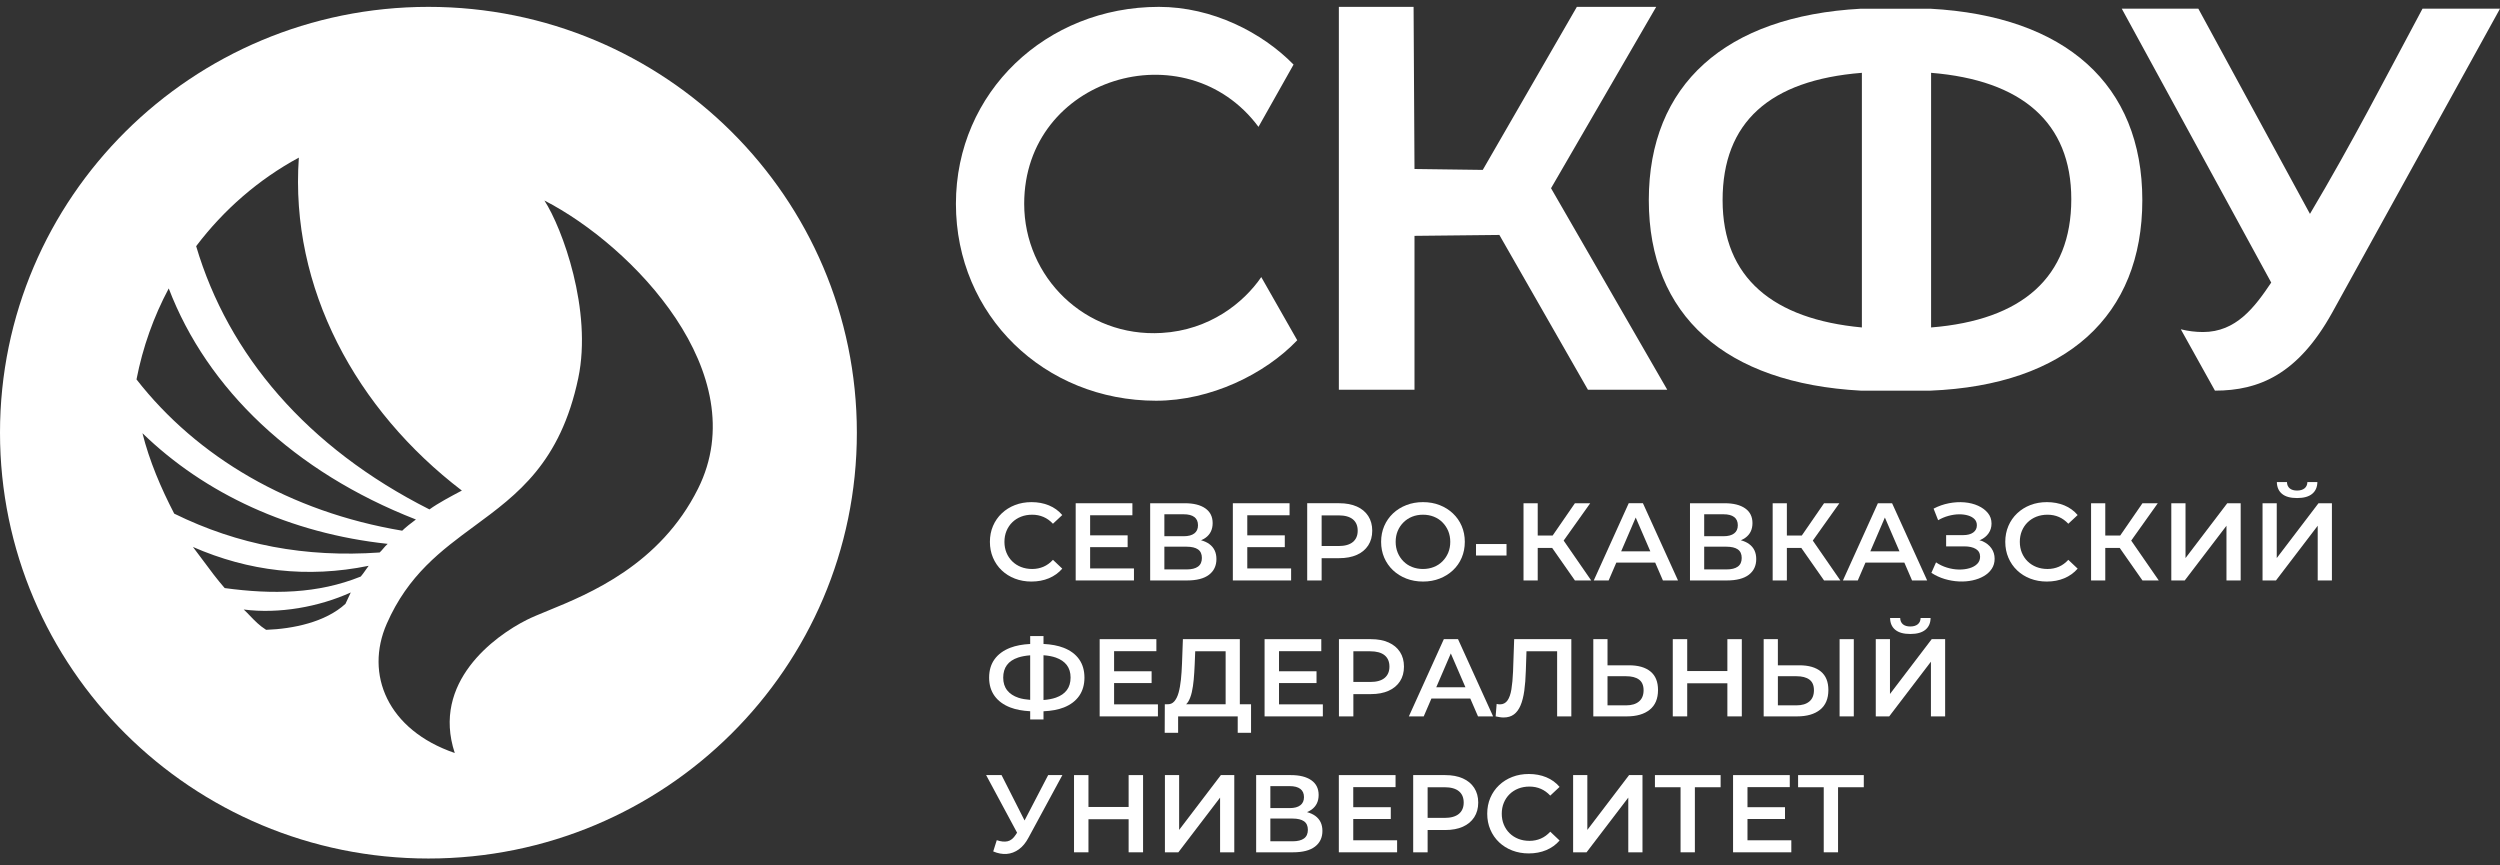 <?xml version="1.0" encoding="UTF-8"?> <svg xmlns="http://www.w3.org/2000/svg" width="182" height="63" viewBox="0 0 182 63" fill="none"><rect x="0" y="0" width="182" height="63" fill="#333333" stroke="none"/><path d="M73.693 38.025C73.873 37.848 74.086 37.712 74.331 37.615C74.576 37.519 74.847 37.471 75.143 37.471C75.439 37.471 75.714 37.525 75.967 37.635C76.221 37.745 76.45 37.909 76.654 38.129L77.333 37.495C77.069 37.184 76.746 36.95 76.363 36.792C75.981 36.634 75.558 36.555 75.095 36.555C74.658 36.555 74.258 36.626 73.891 36.768C73.524 36.91 73.204 37.11 72.929 37.37C72.655 37.63 72.442 37.937 72.291 38.289C72.14 38.643 72.065 39.029 72.065 39.446C72.065 39.863 72.14 40.249 72.291 40.603C72.442 40.956 72.653 41.263 72.925 41.522C73.198 41.781 73.518 41.982 73.887 42.124C74.256 42.266 74.656 42.337 75.087 42.337C75.556 42.337 75.981 42.257 76.363 42.096C76.746 41.935 77.069 41.702 77.333 41.397L76.654 40.755C76.45 40.98 76.221 41.147 75.967 41.257C75.714 41.366 75.439 41.422 75.143 41.422C74.847 41.422 74.576 41.373 74.331 41.277C74.086 41.18 73.873 41.044 73.693 40.867C73.513 40.691 73.373 40.482 73.273 40.241C73.173 40 73.123 39.735 73.123 39.446C73.123 39.157 73.173 38.892 73.273 38.651C73.373 38.41 73.513 38.201 73.693 38.025V38.025Z" fill="white"></path><path d="M82.439 37.511V36.636H78.31V42.257H82.552V41.382H79.361V39.832H82.092V38.973H79.361V37.511H82.439Z" fill="white"></path><path d="M87.214 41.249C87.026 41.386 86.748 41.454 86.382 41.454H84.766V39.799H86.382C86.748 39.799 87.026 39.865 87.214 39.996C87.403 40.128 87.497 40.335 87.497 40.619C87.497 40.903 87.403 41.112 87.214 41.249V41.249ZM84.766 37.439H86.172C86.511 37.439 86.77 37.505 86.948 37.64C87.126 37.773 87.214 37.974 87.214 38.242C87.214 38.499 87.126 38.696 86.948 38.832C86.77 38.969 86.511 39.037 86.172 39.037H84.766V37.439V37.439ZM88.281 38.081C88.281 37.615 88.103 37.258 87.748 37.009C87.392 36.76 86.897 36.636 86.261 36.636H83.732V42.257H86.415C87.12 42.257 87.653 42.119 88.014 41.844C88.375 41.568 88.556 41.186 88.556 40.699C88.556 40.222 88.383 39.859 88.038 39.607C87.872 39.485 87.669 39.394 87.436 39.331C87.556 39.279 87.67 39.22 87.772 39.145C88.111 38.896 88.281 38.541 88.281 38.081Z" fill="white"></path><path d="M93.88 37.511V36.636H89.751V42.257H93.993V41.382H90.802V39.832H93.533V38.973H90.802V37.511H93.88Z" fill="white"></path><path d="M98.489 37.808C98.724 38.001 98.84 38.276 98.84 38.635C98.84 38.988 98.724 39.263 98.489 39.458C98.255 39.653 97.906 39.751 97.443 39.751H96.215V37.519H97.443C97.906 37.519 98.255 37.615 98.489 37.808ZM96.215 40.635H97.492C97.993 40.635 98.421 40.554 98.78 40.394C99.138 40.233 99.414 40.003 99.608 39.703C99.802 39.403 99.899 39.047 99.899 38.635C99.899 38.222 99.802 37.867 99.608 37.567C99.414 37.267 99.138 37.036 98.78 36.876C98.421 36.716 97.993 36.635 97.492 36.635H95.164V42.257H96.215V40.634V40.635Z" fill="white"></path><path d="M102.8 41.277C102.557 41.181 102.347 41.043 102.17 40.863C101.992 40.684 101.853 40.474 101.753 40.233C101.654 39.992 101.604 39.73 101.604 39.446C101.604 39.157 101.654 38.894 101.753 38.655C101.853 38.417 101.993 38.208 102.173 38.029C102.354 37.849 102.564 37.712 102.804 37.615C103.043 37.519 103.306 37.471 103.592 37.471C103.877 37.471 104.141 37.519 104.383 37.615C104.626 37.712 104.836 37.849 105.013 38.029C105.191 38.208 105.33 38.417 105.43 38.655C105.529 38.894 105.579 39.157 105.579 39.446C105.579 39.735 105.529 39.999 105.43 40.237C105.33 40.475 105.191 40.684 105.013 40.863C104.836 41.043 104.626 41.181 104.383 41.277C104.141 41.373 103.877 41.422 103.592 41.422C103.306 41.422 103.042 41.373 102.8 41.277ZM104.808 42.12C105.176 41.976 105.499 41.775 105.773 41.518C106.048 41.261 106.261 40.956 106.411 40.603C106.562 40.249 106.638 39.863 106.638 39.446C106.638 39.029 106.562 38.645 106.411 38.294C106.261 37.943 106.048 37.638 105.773 37.378C105.498 37.118 105.176 36.916 104.808 36.772C104.439 36.627 104.033 36.555 103.592 36.555C103.155 36.555 102.751 36.627 102.38 36.772C102.008 36.916 101.685 37.118 101.41 37.378C101.136 37.638 100.923 37.944 100.772 38.294C100.621 38.645 100.545 39.029 100.545 39.446C100.545 39.863 100.621 40.248 100.772 40.599C100.923 40.949 101.136 41.254 101.41 41.514C101.685 41.773 102.008 41.976 102.38 42.12C102.751 42.265 103.158 42.337 103.6 42.337C104.036 42.337 104.439 42.265 104.808 42.12Z" fill="white"></path><path d="M107.454 40.442H109.675V39.606H107.454V40.442Z" fill="white"></path><path d="M110.912 36.636V42.257H111.946V39.888H112.997L114.653 42.257H115.84L113.834 39.355L115.768 36.636H114.653L113.032 38.988H111.946V36.636H110.912Z" fill="white"></path><path d="M118.021 40.136L119.08 37.676L120.143 40.136H118.021H118.021ZM118.571 36.635L116.026 42.257H117.109L117.669 40.956H120.497L121.06 42.257H122.159L119.605 36.635H118.571H118.571Z" fill="white"></path><path d="M126.513 41.249C126.325 41.386 126.047 41.454 125.681 41.454H124.065V39.799H125.681C126.047 39.799 126.325 39.865 126.513 39.996C126.701 40.128 126.796 40.335 126.796 40.619C126.796 40.903 126.701 41.112 126.513 41.249V41.249ZM124.065 37.439H125.471C125.81 37.439 126.069 37.505 126.246 37.64C126.424 37.773 126.513 37.974 126.513 38.242C126.513 38.499 126.424 38.696 126.246 38.832C126.068 38.969 125.81 39.037 125.471 39.037H124.065V37.439V37.439ZM127.58 38.081C127.58 37.615 127.402 37.258 127.047 37.009C126.691 36.76 126.195 36.636 125.56 36.636H123.031V42.257H125.713C126.419 42.257 126.952 42.119 127.313 41.844C127.674 41.568 127.854 41.186 127.854 40.699C127.854 40.222 127.682 39.859 127.337 39.607C127.17 39.485 126.968 39.394 126.734 39.331C126.855 39.279 126.969 39.22 127.07 39.145C127.41 38.896 127.58 38.541 127.58 38.081Z" fill="white"></path><path d="M129.05 36.636V42.257H130.084V39.888H131.134L132.791 42.257H133.978L131.972 39.355L133.906 36.636H132.791L131.17 38.988H130.084V36.636H129.05Z" fill="white"></path><path d="M137.219 37.676L138.282 40.137H136.16L137.219 37.676H137.219ZM135.807 40.956H138.636L139.198 42.257H140.297L137.744 36.636H136.71L134.165 42.257H135.247L135.807 40.956H135.807Z" fill="white"></path><path d="M144.332 39.402C144.26 39.37 144.176 39.353 144.097 39.329C144.124 39.318 144.156 39.314 144.183 39.302C144.43 39.189 144.626 39.03 144.768 38.824C144.912 38.618 144.983 38.381 144.983 38.113C144.983 37.818 144.894 37.563 144.716 37.346C144.538 37.129 144.303 36.954 144.009 36.82C143.715 36.687 143.385 36.603 143.019 36.571C142.653 36.539 142.275 36.561 141.884 36.636C141.493 36.711 141.121 36.842 140.765 37.029L141.096 37.872C141.333 37.733 141.584 37.627 141.848 37.555C142.112 37.483 142.366 37.445 142.611 37.442C142.856 37.44 143.077 37.468 143.274 37.527C143.47 37.586 143.627 37.674 143.743 37.792C143.858 37.909 143.916 38.06 143.916 38.241C143.916 38.461 143.829 38.635 143.654 38.764C143.479 38.892 143.232 38.957 142.915 38.957H141.678V39.776H142.995C143.351 39.776 143.633 39.838 143.84 39.964C144.047 40.09 144.151 40.279 144.151 40.531C144.151 40.739 144.08 40.913 143.94 41.052C143.8 41.192 143.613 41.296 143.379 41.365C143.144 41.435 142.884 41.468 142.599 41.462C142.314 41.457 142.027 41.41 141.739 41.321C141.451 41.233 141.185 41.106 140.943 40.94L140.604 41.703C140.911 41.901 141.235 42.051 141.577 42.153C141.919 42.254 142.262 42.313 142.608 42.329C142.952 42.346 143.281 42.32 143.593 42.253C143.905 42.186 144.183 42.082 144.425 41.94C144.668 41.798 144.858 41.621 144.999 41.41C145.139 41.198 145.209 40.956 145.209 40.683C145.209 40.394 145.132 40.139 144.978 39.92C144.825 39.701 144.61 39.528 144.332 39.402Z" fill="white"></path><path d="M147.612 38.025C147.793 37.848 148.006 37.712 148.25 37.615C148.496 37.519 148.766 37.471 149.062 37.471C149.359 37.471 149.634 37.525 149.887 37.635C150.14 37.745 150.369 37.909 150.573 38.129L151.253 37.495C150.988 37.184 150.665 36.95 150.283 36.792C149.9 36.634 149.478 36.555 149.014 36.555C148.578 36.555 148.177 36.626 147.81 36.768C147.444 36.91 147.124 37.11 146.849 37.37C146.574 37.63 146.362 37.937 146.211 38.289C146.06 38.643 145.984 39.029 145.984 39.446C145.984 39.863 146.06 40.249 146.211 40.603C146.362 40.956 146.573 41.263 146.845 41.522C147.117 41.781 147.437 41.982 147.806 42.124C148.175 42.266 148.576 42.337 149.006 42.337C149.475 42.337 149.9 42.257 150.283 42.096C150.665 41.935 150.989 41.702 151.253 41.397L150.573 40.755C150.369 40.98 150.14 41.147 149.887 41.257C149.633 41.366 149.359 41.422 149.062 41.422C148.766 41.422 148.496 41.373 148.25 41.277C148.006 41.18 147.793 41.044 147.612 40.867C147.432 40.691 147.292 40.482 147.192 40.241C147.092 40 147.043 39.735 147.043 39.446C147.043 39.157 147.092 38.892 147.192 38.651C147.292 38.41 147.432 38.201 147.612 38.025V38.025Z" fill="white"></path><path d="M157.086 36.636H155.971L154.35 38.988H153.264V36.636H152.23V42.257H153.264V39.888H154.315L155.971 42.257H157.158L155.152 39.355L157.086 36.636Z" fill="white"></path><path d="M159.106 40.627V36.636H158.071V42.257H159.049L162.087 38.274V42.257H163.121V36.636H162.144L159.106 40.627Z" fill="white"></path><path d="M168.325 35.953C168.573 35.75 168.699 35.463 168.705 35.093H167.978C167.972 35.292 167.903 35.444 167.771 35.551C167.639 35.658 167.457 35.712 167.226 35.712C166.994 35.712 166.815 35.658 166.689 35.551C166.562 35.444 166.496 35.292 166.491 35.093H165.755C165.761 35.463 165.886 35.75 166.131 35.953C166.376 36.157 166.741 36.258 167.226 36.258C167.711 36.258 168.077 36.157 168.325 35.953Z" fill="white"></path><path d="M165.747 40.627V36.636H164.713V42.257H165.691L168.729 38.274V42.257H169.763V36.636H168.786L165.747 40.627Z" fill="white"></path><path d="M77.668 50.237C77.487 50.481 77.221 50.664 76.868 50.788C76.612 50.877 76.311 50.934 75.967 50.961V47.702C76.309 47.726 76.608 47.782 76.864 47.872C77.214 47.996 77.481 48.177 77.663 48.418C77.847 48.659 77.938 48.962 77.938 49.326C77.938 49.69 77.849 49.994 77.668 50.237ZM74.149 50.799C73.788 50.679 73.512 50.497 73.321 50.253C73.129 50.01 73.034 49.703 73.034 49.334C73.034 48.964 73.124 48.658 73.305 48.414C73.485 48.171 73.757 47.989 74.121 47.868C74.372 47.785 74.666 47.733 74.997 47.707V50.95C74.683 50.924 74.392 50.88 74.149 50.799ZM78.565 50.659C78.82 50.289 78.948 49.847 78.948 49.334C78.948 48.809 78.819 48.364 78.561 47.997C78.302 47.63 77.925 47.35 77.429 47.157C77.016 46.997 76.526 46.907 75.967 46.88V46.306H74.998V46.881C74.443 46.909 73.957 46.999 73.547 47.157C73.049 47.35 72.668 47.629 72.404 47.993C72.14 48.357 72.008 48.803 72.008 49.334C72.008 49.853 72.14 50.296 72.404 50.663C72.668 51.029 73.049 51.309 73.547 51.502C73.957 51.66 74.443 51.75 74.998 51.778V52.377H75.967V51.781C76.537 51.756 77.034 51.666 77.45 51.502C77.937 51.309 78.308 51.028 78.565 50.659Z" fill="white"></path><path d="M81.106 49.727H83.837V48.868H81.106V47.406H84.184V46.531H80.055V52.153H84.297V51.277H81.106V49.727Z" fill="white"></path><path d="M86.511 51.068C86.618 50.886 86.703 50.659 86.765 50.386C86.827 50.112 86.873 49.809 86.903 49.474C86.933 49.139 86.955 48.785 86.972 48.41L87.012 47.414H89.226V51.269H86.351C86.409 51.213 86.463 51.149 86.511 51.068ZM90.26 46.531H86.115L86.05 48.314C86.034 48.737 86.007 49.129 85.97 49.49C85.931 49.852 85.875 50.166 85.799 50.434C85.724 50.702 85.62 50.911 85.488 51.06C85.356 51.211 85.188 51.28 84.984 51.269H84.798L84.79 53.349H85.767V52.153H90.106V53.349H91.076V51.269H90.26V46.531H90.26Z" fill="white"></path><path d="M93.112 49.727H95.843V48.868H93.112V47.406H96.19V46.531H92.061V52.153H96.303V51.277H93.112V49.727Z" fill="white"></path><path d="M100.8 49.354C100.565 49.55 100.216 49.647 99.753 49.647H98.525V47.414H99.753C100.216 47.414 100.565 47.511 100.8 47.704C101.034 47.897 101.151 48.172 101.151 48.531C101.151 48.884 101.034 49.158 100.8 49.354ZM101.09 46.772C100.732 46.611 100.303 46.531 99.802 46.531H97.475V52.153H98.525V50.531H99.802C100.303 50.531 100.732 50.45 101.09 50.289C101.449 50.129 101.725 49.898 101.919 49.598C102.113 49.299 102.209 48.943 102.209 48.53C102.209 48.118 102.113 47.762 101.919 47.463C101.725 47.163 101.449 46.933 101.09 46.772V46.772Z" fill="white"></path><path d="M105.62 47.572L106.683 50.032H104.56L105.619 47.572H105.62ZM104.208 50.851H107.036L107.599 52.153H108.698L106.144 46.531H105.111L102.565 52.153H103.648L104.208 50.851H104.208Z" fill="white"></path><path d="M110.152 48.86C110.13 49.385 110.089 49.826 110.03 50.185C109.971 50.544 109.874 50.816 109.74 51C109.605 51.185 109.425 51.277 109.198 51.277C109.112 51.277 109.031 51.267 108.956 51.245L108.883 52.153C108.991 52.174 109.09 52.193 109.182 52.209C109.273 52.225 109.365 52.233 109.457 52.233C109.764 52.233 110.017 52.158 110.216 52.008C110.415 51.858 110.576 51.64 110.696 51.353C110.818 51.067 110.908 50.712 110.968 50.289C111.027 49.867 111.065 49.376 111.081 48.82L111.128 47.414H113.359V52.153H114.393V46.531H110.232L110.151 48.86L110.152 48.86Z" fill="white"></path><path d="M119.318 51.068C119.094 51.256 118.78 51.35 118.377 51.35H117.027V49.229H118.377C118.786 49.229 119.101 49.311 119.322 49.474C119.542 49.637 119.653 49.896 119.653 50.249C119.653 50.608 119.541 50.881 119.318 51.068V51.068ZM120.154 48.884C119.787 48.584 119.268 48.434 118.594 48.434H117.027V46.531H115.993V52.153H118.425C119.141 52.153 119.7 51.991 120.101 51.666C120.502 51.343 120.704 50.865 120.704 50.233C120.704 49.633 120.52 49.184 120.154 48.884V48.884Z" fill="white"></path><path d="M126.804 52.153V46.531H125.753V48.852H122.829V46.531H121.778V52.153H122.829V49.743H125.753V52.153H126.804Z" fill="white"></path><path d="M133.922 52.153H134.956V46.531H133.922V52.153Z" fill="white"></path><path d="M131.72 51.068C131.496 51.256 131.183 51.35 130.779 51.35H129.43V49.229H130.779C131.188 49.229 131.503 49.311 131.724 49.474C131.945 49.637 132.055 49.896 132.055 50.249C132.055 50.608 131.944 50.881 131.72 51.068V51.068ZM133.106 50.233C133.106 49.633 132.922 49.184 132.556 48.884C132.19 48.584 131.67 48.434 130.997 48.434H129.429V46.531H128.395V52.153H130.827C131.544 52.153 132.102 51.991 132.504 51.666C132.905 51.343 133.106 50.865 133.106 50.233V50.233Z" fill="white"></path><path d="M137.59 50.522V46.531H136.556V52.153H137.534L140.572 48.169V52.153H141.606V46.531H140.628L137.59 50.522Z" fill="white"></path><path d="M139.069 46.154C139.554 46.154 139.919 46.052 140.168 45.848C140.415 45.645 140.542 45.358 140.547 44.989H139.821C139.815 45.188 139.746 45.34 139.614 45.447C139.482 45.554 139.3 45.608 139.069 45.608C138.837 45.608 138.658 45.554 138.531 45.447C138.405 45.34 138.339 45.188 138.333 44.989H137.598C137.603 45.359 137.728 45.645 137.974 45.848C138.219 46.052 138.584 46.154 139.069 46.154Z" fill="white"></path><path d="M74.588 59.73L72.913 56.427H71.79L74.043 60.619L73.955 60.756C73.777 61.034 73.575 61.197 73.349 61.246C73.123 61.294 72.862 61.267 72.565 61.165L72.307 61.984C72.646 62.129 72.974 62.189 73.289 62.165C73.604 62.141 73.898 62.03 74.173 61.832C74.448 61.634 74.685 61.345 74.884 60.965L77.341 56.427H76.306L74.588 59.73H74.588Z" fill="white"></path><path d="M82.164 58.748H79.24V56.427H78.189V62.048H79.24V59.64H82.164V62.048H83.215V56.427H82.164V58.748Z" fill="white"></path><path d="M85.841 60.418V56.427H84.806V62.048H85.784L88.822 58.066V62.048H89.856V56.427H88.879L85.841 60.418Z" fill="white"></path><path d="M94.93 61.041C94.742 61.177 94.464 61.246 94.098 61.246H92.482V59.591H94.098C94.464 59.591 94.742 59.657 94.93 59.788C95.118 59.919 95.213 60.127 95.213 60.41C95.213 60.694 95.118 60.904 94.93 61.041V61.041ZM92.482 57.23H93.888C94.227 57.23 94.486 57.297 94.663 57.431C94.841 57.565 94.93 57.766 94.93 58.033C94.93 58.291 94.841 58.487 94.663 58.624C94.486 58.761 94.227 58.829 93.888 58.829H92.482V57.23V57.23ZM95.754 59.398C95.587 59.276 95.385 59.186 95.151 59.123C95.272 59.071 95.386 59.011 95.487 58.937C95.827 58.688 95.997 58.333 95.997 57.873C95.997 57.407 95.819 57.05 95.464 56.801C95.108 56.552 94.613 56.427 93.977 56.427H91.448V62.048H94.13C94.836 62.048 95.369 61.911 95.73 61.635C96.091 61.359 96.272 60.978 96.272 60.491C96.272 60.014 96.099 59.65 95.754 59.398Z" fill="white"></path><path d="M98.517 59.623H101.249V58.764H98.517V57.303H101.596V56.427H97.467V62.048H101.709V61.173H98.517V59.623Z" fill="white"></path><path d="M106.206 59.25C105.971 59.445 105.622 59.543 105.159 59.543H103.931V57.311H105.159C105.622 57.311 105.971 57.407 106.206 57.6C106.44 57.792 106.557 58.068 106.557 58.427C106.557 58.78 106.44 59.055 106.206 59.25ZM106.496 56.668C106.138 56.508 105.709 56.427 105.208 56.427H102.88V62.048H103.931V60.426H105.208C105.709 60.426 106.138 60.346 106.496 60.186C106.855 60.025 107.13 59.795 107.324 59.495C107.518 59.195 107.615 58.839 107.615 58.427C107.615 58.014 107.518 57.659 107.324 57.359C107.13 57.059 106.854 56.828 106.496 56.668V56.668Z" fill="white"></path><path d="M109.898 57.816C110.078 57.64 110.291 57.504 110.536 57.407C110.781 57.311 111.052 57.263 111.348 57.263C111.644 57.263 111.919 57.317 112.172 57.427C112.426 57.537 112.654 57.701 112.859 57.921L113.538 57.286C113.274 56.976 112.95 56.742 112.568 56.584C112.186 56.426 111.763 56.347 111.3 56.347C110.864 56.347 110.462 56.417 110.096 56.56C109.729 56.701 109.409 56.902 109.134 57.162C108.86 57.421 108.647 57.728 108.496 58.081C108.345 58.435 108.27 58.82 108.27 59.238C108.27 59.655 108.345 60.041 108.496 60.394C108.647 60.748 108.858 61.054 109.13 61.314C109.403 61.573 109.723 61.774 110.092 61.916C110.461 62.058 110.861 62.129 111.292 62.129C111.761 62.129 112.186 62.048 112.568 61.888C112.951 61.727 113.274 61.494 113.538 61.189L112.859 60.547C112.654 60.772 112.426 60.938 112.172 61.048C111.919 61.158 111.644 61.214 111.348 61.214C111.051 61.214 110.781 61.165 110.536 61.069C110.291 60.972 110.078 60.836 109.898 60.659C109.717 60.482 109.578 60.274 109.478 60.032C109.378 59.791 109.328 59.526 109.328 59.238C109.328 58.949 109.378 58.683 109.478 58.443C109.578 58.202 109.717 57.993 109.898 57.816V57.816Z" fill="white"></path><path d="M115.558 60.418V56.427H114.523V62.048H115.501L118.539 58.066V62.048H119.573V56.427H118.596L115.558 60.418Z" fill="white"></path><path d="M120.479 57.311H122.345V62.048H123.387V57.311H125.261V56.427H120.479V57.311Z" fill="white"></path><path d="M127.217 59.623H129.948V58.764H127.217V57.303H130.295V56.427H126.167V62.048H130.408V61.173H127.217V59.623Z" fill="white"></path><path d="M130.901 57.311H132.768V62.048H133.81V57.311H135.684V56.427H130.901V57.311Z" fill="white"></path><path d="M50.819 35.572C48.052 41.12 42.898 43.229 39.884 44.461C39.268 44.713 38.741 44.929 38.342 45.13C35.994 46.313 31.405 49.661 33.107 54.819C28.201 53.139 26.546 49.082 28.153 45.414C29.711 41.852 32.126 40.074 34.545 38.293C37.67 35.994 40.801 33.688 42.098 27.527C43.131 22.594 40.936 16.608 39.633 14.598C46.042 17.886 54.998 27.196 50.819 35.572L50.819 35.572ZM26.641 41.465V41.466C26.51 41.653 26.359 41.868 26.264 41.972C23.13 43.238 19.831 43.284 16.357 42.812C15.767 42.132 15.333 41.544 14.861 40.905C14.609 40.564 14.347 40.209 14.045 39.818C18.106 41.593 22.367 42.102 26.839 41.191C26.791 41.253 26.72 41.354 26.641 41.465ZM25.149 43.959C23.693 45.295 21.334 45.781 19.374 45.852C18.887 45.545 18.546 45.191 18.215 44.846C18.06 44.684 17.907 44.524 17.743 44.373C20.325 44.704 23.212 44.184 25.537 43.131L25.149 43.959ZM10.371 31.537C14.913 35.949 21.146 38.836 28.224 39.593C28.105 39.695 27.999 39.819 27.898 39.939C27.81 40.044 27.724 40.144 27.637 40.221C22.226 40.599 17.332 39.676 12.683 37.393C11.721 35.536 10.875 33.56 10.371 31.537ZM12.284 20.997C15.089 28.331 21.428 34.365 30.278 37.819C29.984 38.032 29.504 38.41 29.281 38.635C21.1 37.262 14.35 33.277 9.937 27.621C10.394 25.268 11.192 23.044 12.284 20.997ZM21.756 11.474C21.088 20.973 25.935 29.845 33.624 35.714L33.497 35.78V35.78C32.831 36.134 31.893 36.63 31.264 37.086C22.332 32.578 16.616 25.812 14.28 17.921C16.287 15.271 18.823 13.059 21.757 11.474L21.756 11.474ZM31.19 0.5C13.964 0.5 0 14.38 0 31.5C0 48.621 13.964 62.5 31.19 62.5C48.415 62.5 62.379 48.621 62.379 31.5C62.379 14.38 48.415 0.5 31.19 0.5Z" fill="white"></path><path d="M84.164 29.173C88.126 29.173 92.088 27.239 94.439 24.771L91.82 20.171C90.544 22.038 88.059 24.038 84.567 24.238C78.993 24.571 74.561 20.171 74.561 14.837C74.561 5.634 86.313 2.1 91.618 9.235L94.171 4.701C91.887 2.367 88.261 0.5 84.365 0.5C76.172 0.5 69.591 6.701 69.591 14.837C69.591 22.971 76.038 29.173 84.164 29.173Z" fill="white"></path><path d="M102.975 17.17L109.154 17.104L115.601 28.373H121.376L112.915 13.703L120.571 0.5H114.795L107.945 12.369L102.975 12.303L102.909 0.5H97.469V28.373H102.975V17.17Z" fill="white"></path><path d="M135.545 5.301V23.839C129.099 23.238 125.405 20.238 125.405 14.57C125.405 8.902 128.83 5.835 135.545 5.301V5.301ZM140.583 5.301C147.164 5.835 150.79 8.902 150.79 14.503C150.79 20.171 147.231 23.305 140.583 23.839V5.301ZM135.479 28.44H140.516C150.454 28.039 155.961 22.972 155.961 14.57C155.961 6.168 150.388 1.167 140.516 0.634H135.479C125.607 1.167 120.033 6.168 120.033 14.57C120.033 22.972 125.607 27.906 135.479 28.44Z" fill="white"></path><path d="M176.358 0.633C173.605 5.768 171.255 10.369 168.165 15.571L160.039 0.633H154.465L165.345 20.571C164.136 22.371 162.793 24.172 160.375 24.172C159.838 24.172 159.3 24.105 158.763 23.972L161.248 28.439C164.472 28.439 167.292 27.239 169.777 22.771L182 0.633H176.358V0.633Z" fill="white"></path></svg> 